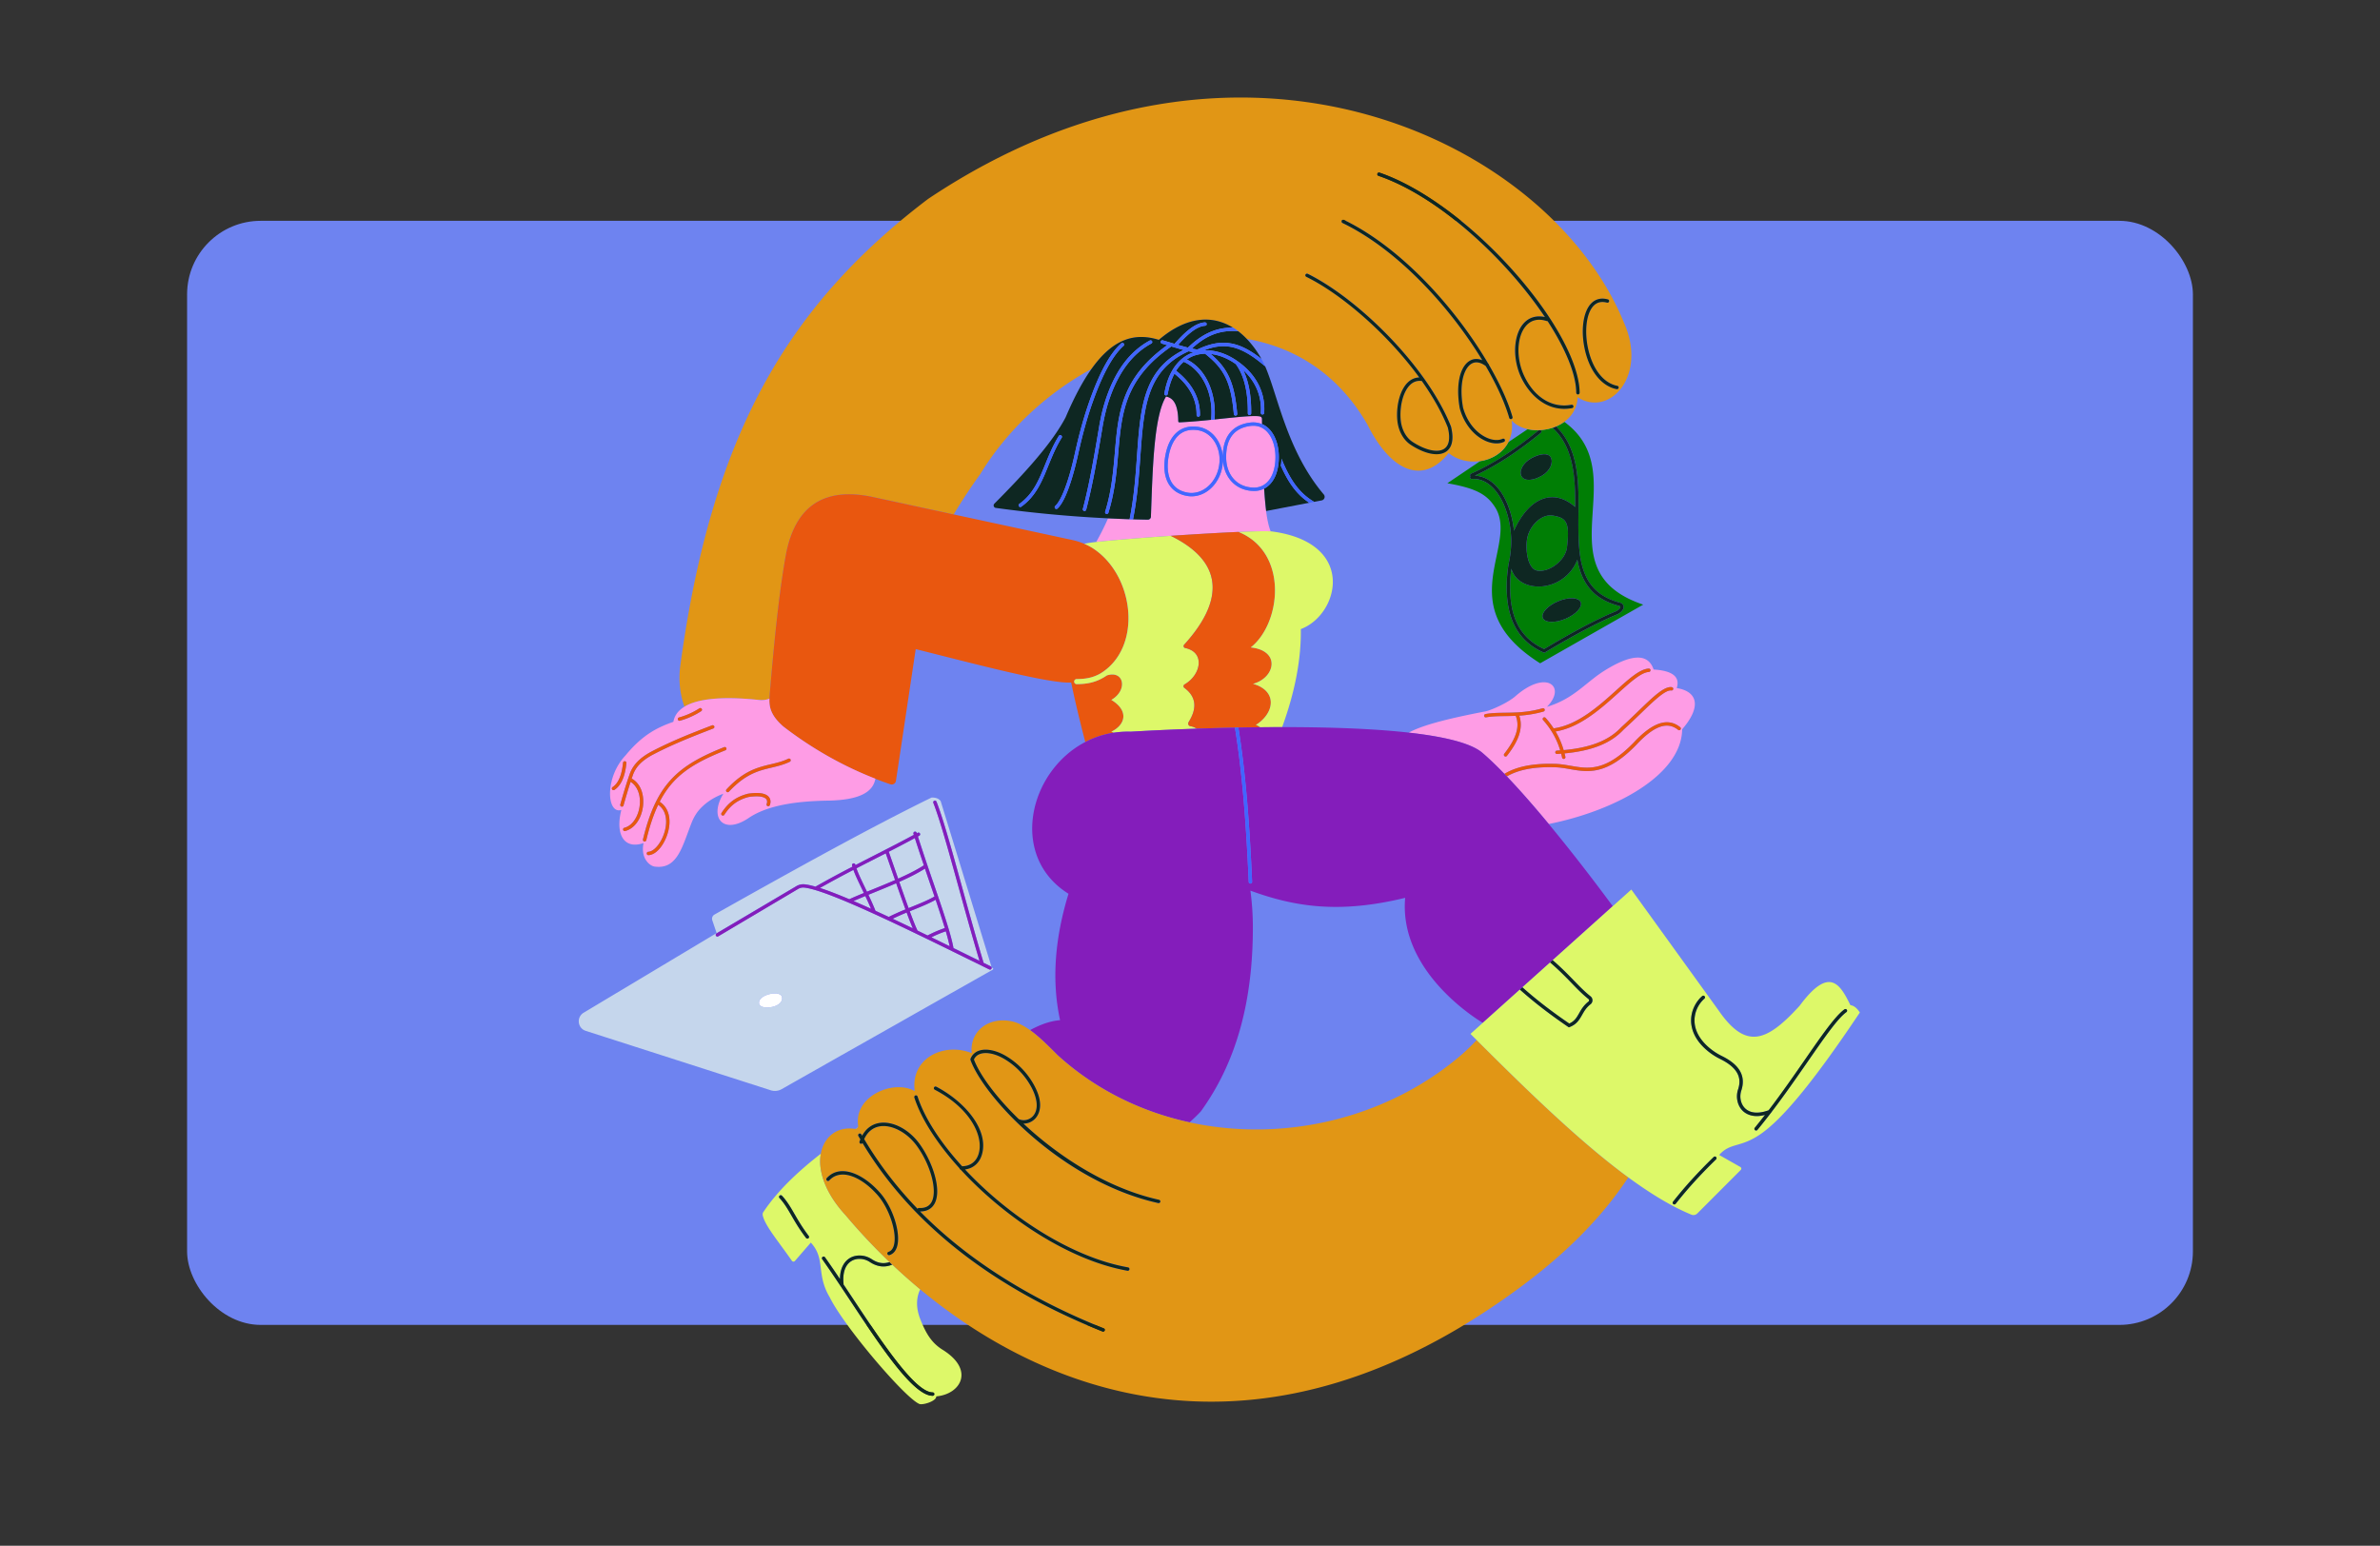 <svg xmlns="http://www.w3.org/2000/svg" width="388" height="252" fill="none"><rect width="100%" height="100%" fill="#333333" stroke="none"/><rect width="327" height="180" x="30.5" y="36" fill="#6E83F0" rx="12"></rect><g clip-path="url(#a)"><path fill="#C5D6EC" d="M146.602 143.769a426.574 426.574 0 0 0 1.518 4.276c.159-.066.319-.132.478-.192 1.397-.561 2.705-1.099 3.745-1.699-.22-.648-.446-1.308-.677-1.984-.291-.846-.583-1.703-.874-2.566-1.182.758-2.628 1.473-4.19 2.165ZM142 148.155a51.115 51.115 0 0 0-.93-2.072c-.67.275-1.314.55-1.919.813.908.391 1.859.814 2.849 1.259ZM146.008 142.065l.413 1.188c1.572-.698 3.024-1.424 4.19-2.177-.495-1.462-.99-2.94-1.463-4.435a233.481 233.481 0 0 1-4.256 2.231c.363 1.033.737 2.111 1.116 3.193ZM141.34 145.374c.319-.132.643-.264.973-.396 1.21-.494 2.436-.994 3.607-1.506-.143-.406-.286-.813-.429-1.225a719.542 719.542 0 0 0-1.094-3.128 484.418 484.418 0 0 0-4.773 2.441c.292.846.814 1.934 1.403 3.16.099.214.208.434.313.654ZM148.807 151.343a57.71 57.71 0 0 1-1.001-2.572c-.775.318-1.545.654-2.276 1.011 1.067.506 2.166 1.028 3.277 1.561ZM140.829 145.588c-.099-.208-.204-.423-.303-.626-.577-1.198-1.094-2.27-1.402-3.139a183.928 183.928 0 0 0-5.46 2.946c1.325.429 2.953 1.061 4.789 1.836.743-.335 1.54-.67 2.376-1.017ZM142.522 145.489c-.319.132-.632.259-.946.385.402.847.803 1.732 1.155 2.616.704.325 1.424.654 2.161.995a38.608 38.608 0 0 1 2.727-1.231 449.133 449.133 0 0 1-1.512-4.259 196.876 196.876 0 0 1-3.585 1.494ZM148.312 148.567c.544 1.473.995 2.616 1.27 3.155l1.633.792a18.762 18.762 0 0 1 2.81-1.204 143.72 143.72 0 0 0-1.506-4.617c-1.056.599-2.348 1.127-3.723 1.676-.154.061-.319.132-.484.198ZM151.842 152.81c.99.484 1.985.968 2.975 1.451a32.044 32.044 0 0 0-.627-2.434c-.759.252-1.545.582-2.348.983Z"></path><path fill="#C5D6EC" d="m127.439 177.56.561-.319 1.221-.693c.22-.121.445-.252.687-.39l1.078-.61c.226-.126.462-.258.704-.396l.17-.099c.847-.478 1.771-1 2.75-1.555l.022-.017c1.556-.879 3.249-1.841 5.014-2.836l.391-.219c1.627-.924 3.304-1.869 4.976-2.814l.731-.413c.572-.324 1.144-.643 1.705-.967l.407-.231c.396-.22.786-.445 1.171-.665l.016-.011 12.796-7.238a.152.152 0 0 0-.006-.27c-.06-.033-.126-.06-.187-.093a.272.272 0 0 1-.264.346.335.335 0 0 1-.121-.027l-3.084-1.517c-10.426-5.128-23.402-11.509-27.125-11.828a1.624 1.624 0 0 0-.979.242l-12.976 7.689a.271.271 0 0 1-.374-.099.278.278 0 0 1 .099-.379l12.987-7.684a2.216 2.216 0 0 1 1.309-.319c.478.044 1.094.176 1.831.385a170.588 170.588 0 0 1 6.021-3.254c-.016-.071-.038-.143-.055-.209a.276.276 0 0 1 .209-.329.28.28 0 0 1 .33.209l.016.066c1.084-.561 2.161-1.111 3.223-1.655 2.194-1.116 4.278-2.182 6.29-3.276-.016-.055-.038-.109-.055-.164a.277.277 0 1 1 .528-.165c.005.022.016.044.022.066.044-.022.088-.05.132-.072a.279.279 0 0 1 .374.11.279.279 0 0 1-.11.374c-.072.038-.149.082-.226.121a362.144 362.144 0 0 0 2.552 7.628c.951 2.782 1.825 5.326 2.447 7.398.368 1.242.648 2.314.802 3.166 1.007.495 2.007.984 2.997 1.473l1.248.61c-1.187-3.963-2.315-8.041-3.409-11.998-1.633-5.908-3.041-11.014-4.118-13.751a.278.278 0 0 1 .154-.358.278.278 0 0 1 .357.154c1.089 2.77 2.502 7.882 4.135 13.807 1.133 4.111 2.309 8.365 3.547 12.47l1.165.572a.283.283 0 0 1 .121.121c-.005-.011-.005-.028-.011-.039l-8.281-27.002c-.357-.484-.89-.588-1.479-.583-9.644 4.71-22.17 11.625-35.394 19.077a.784.784 0 0 0-.358.935l.704 2.083L95.152 165.1c-1.21.725-1.001 2.534.34 2.962l30.072 9.657a2.226 2.226 0 0 0 1.875-.159Zm-2.32-15.39c1.012-.335 2.145-.291 2.337.297.198.588-.203 1.259-1.21 1.594-1.011.335-2.276.236-2.469-.352-.198-.593.33-1.203 1.342-1.539Z"></path><path fill="#841DBB" d="m161.514 157.553-1.165-.571c-1.238-4.106-2.414-8.36-3.547-12.471-1.633-5.925-3.046-11.042-4.135-13.806a.268.268 0 0 0-.357-.154.273.273 0 0 0-.154.357c1.077 2.743 2.485 7.843 4.118 13.751 1.094 3.952 2.222 8.036 3.409 11.999l-1.248-.61c-.99-.49-1.99-.979-2.997-1.473-.154-.852-.429-1.924-.802-3.166-.622-2.078-1.491-4.623-2.447-7.398a351.027 351.027 0 0 1-2.552-7.629c.077-.038.149-.082.226-.121a.278.278 0 0 0 .11-.373.278.278 0 0 0-.374-.11c-.044.022-.088.049-.132.071-.006-.022-.017-.044-.022-.066a.278.278 0 0 0-.347-.181.278.278 0 0 0-.181.346c.016.055.038.11.055.165-2.013 1.094-4.096 2.154-6.29 3.276a419.877 419.877 0 0 0-3.223 1.654l-.016-.066a.282.282 0 0 0-.33-.209.277.277 0 0 0-.209.33c.017.066.039.137.055.209a174.443 174.443 0 0 0-6.021 3.254c-.731-.209-1.347-.347-1.831-.385a2.165 2.165 0 0 0-1.309.319l-12.987 7.683a.277.277 0 0 0-.099.379.272.272 0 0 0 .374.099l12.998-7.711c.314-.187.655-.269.979-.242 3.723.319 16.699 6.7 27.125 11.828l3.084 1.517a.318.318 0 0 0 .121.028.272.272 0 0 0 .264-.347c-.005-.016-.011-.038-.022-.055a.288.288 0 0 0-.121-.121Zm-7.483-6.249c-.902.297-1.842.698-2.81 1.204-.55-.264-1.094-.528-1.633-.791-.281-.534-.731-1.677-1.27-3.155l.495-.198c1.374-.555 2.661-1.083 3.722-1.676a177.365 177.365 0 0 1 1.496 4.616Zm-5.224.039a546.04 546.04 0 0 0-3.283-1.561 42.2 42.2 0 0 1 2.277-1.011c.396 1.06.737 1.945 1.006 2.572Zm-3.92-1.858c-.737-.341-1.452-.676-2.161-.995a47.21 47.21 0 0 0-1.155-2.616c.313-.126.627-.253.946-.385 1.198-.489 2.414-.983 3.579-1.489a430.092 430.092 0 0 0 1.512 4.259 37.41 37.41 0 0 0-2.721 1.226Zm-2.887-1.33c-.99-.445-1.941-.868-2.849-1.259.605-.263 1.249-.538 1.919-.813.314.676.633 1.374.93 2.072Zm9.842 4.655a17.227 17.227 0 0 1 2.348-.978c.27.923.484 1.742.627 2.435-.99-.489-1.985-.973-2.975-1.457Zm.506-6.65c-1.039.599-2.353 1.132-3.744 1.698-.16.066-.319.127-.479.193-.467-1.281-.99-2.759-1.517-4.276 1.561-.693 3.007-1.413 4.184-2.166.291.863.588 1.72.874 2.567.237.676.462 1.335.682 1.984Zm-1.737-5.09c-1.161.759-2.612 1.479-4.19 2.177l-.413-1.187c-.379-1.083-.753-2.166-1.121-3.199a206.854 206.854 0 0 0 4.255-2.231c.479 1.5.974 2.978 1.469 4.44Zm-7.676-1.203c.494-.253.978-.5 1.462-.742.358 1.011.726 2.066 1.094 3.127.143.412.286.819.429 1.226-1.171.511-2.397 1.011-3.607 1.506-.33.132-.654.264-.973.395-.105-.219-.215-.439-.313-.654-.589-1.22-1.111-2.308-1.403-3.16 1.111-.577 2.222-1.143 3.311-1.698Zm-3.806 1.951c.308.868.825 1.94 1.403 3.138l.302.627c-.841.346-1.639.681-2.37 1.017-1.836-.775-3.464-1.407-4.789-1.836a172.327 172.327 0 0 1 5.454-2.946Z"></path><path fill="#fff" d="M126.246 164.061c1.012-.335 1.408-1 1.21-1.594-.198-.588-1.331-.632-2.337-.297-1.012.336-1.539.946-1.342 1.539.193.588 1.458.682 2.469.352Z"></path><path fill="#007E05" d="M251.202 70.565c-3.816 3.128-7.341 5.409-10.766 6.98 3.656.165 5.911 4.469 6.384 8.992 2.463-5.529 6.515-6.969 9.98-3.88.021-4.936-.264-9.613-3.536-12.773a.24.24 0 0 1-.077-.165 8.124 8.124 0 0 1-2.013.401c.022.017.05.033.066.055a.283.283 0 0 1-.038.39Zm1.589 3.958c.495.835-.033 2.231-1.441 3.039-1.407.808-2.815.934-3.299.094-.484-.841.237-2.227 1.666-2.99 1.309-.698 2.645-.874 3.074-.143ZM246.209 94.672c-.258 5.76 1.496 9.299 5.521 11.14 4.921-2.929 8.649-4.891 11.723-6.16.451-.215.627-.484.693-.622a.14.14 0 0 0-.006-.126.19.19 0 0 0-.132-.11c-3.964-1.034-6.092-3.375-6.857-7.54-2.139 5.424-9.545 5.666-10.766 1.461a24.325 24.325 0 0 0-.176 1.957Zm7.797 3.358c1.705-.715 3.354-.654 3.684.137.33.792-.781 2.006-2.485 2.721-1.705.714-3.354.654-3.684-.138-.33-.791.781-2.006 2.485-2.72Z"></path><path fill="#007E05" d="M250.548 93.012c.863.187 1.974-.127 2.969-.835 1.089-.776 1.814-1.87 1.941-2.93.522-4.265-.204-4.81-2.255-5.188a2.406 2.406 0 0 0-.439-.039c-.726 0-1.359.324-1.782.621-1.034.72-1.809 1.957-2.023 3.221-.325 1.89.137 4.837 1.589 5.15Z"></path><path fill="#007E05" d="M257.344 82.899c-.077 3.677 0 6.079.264 7.793.649 4.233 2.661 6.568 6.538 7.574a.74.74 0 0 1 .489.407.704.704 0 0 1 .006.593c-.116.253-.38.61-.968.891-3.09 1.275-6.829 3.248-11.789 6.205l-.121.072-.132-.055c-4.289-1.897-6.241-5.733-5.977-11.724.033-.857.132-1.775.302-2.797.16-.632.55-2.809.358-4.788-.347-4.534-2.689-9.211-6.373-8.98a.273.273 0 0 1-.226-.451c-.011-.016-.033-.027-.038-.044a.276.276 0 0 1 .137-.363c3.503-1.555 7.11-3.869 11.036-7.084a7.33 7.33 0 0 1-1.82-.17l-3.118 2.099c-.896 1.775-2.7 2.841-4.63 3.116l-5.328 3.59c4.608.807 6.417 1.78 7.775 3.901 4.003 6.244-7.478 16.12 7.352 25.453l16.804-9.563c-16.656-5.623-1.237-21.287-12.856-29.795-.412.303-.869.56-1.347.759 3.442 3.347 3.7 8.227 3.662 13.36Z"></path><path fill="#0E2722" d="M239.677 77.59c.011.022.027.027.038.044a.276.276 0 0 0-.066.192.277.277 0 0 0 .292.258c3.684-.23 6.026 4.447 6.373 8.981.192 1.979-.198 4.155-.358 4.787a24.276 24.276 0 0 0-.302 2.798c-.27 5.991 1.688 9.827 5.977 11.723l.132.055.121-.071c4.959-2.957 8.699-4.93 11.789-6.206.588-.28.852-.643.967-.89a.7.7 0 0 0-.005-.593.756.756 0 0 0-.489-.407c-3.877-1.011-5.889-3.347-6.538-7.574-.264-1.715-.347-4.117-.264-7.793.033-5.129-.22-10.01-3.662-13.367-.165.071-.33.132-.501.192.006.06.033.121.077.165 3.272 3.155 3.558 7.838 3.536 12.773-3.47-3.083-7.522-1.649-9.98 3.88-.473-4.523-2.727-8.832-6.384-8.991 3.426-1.572 6.95-3.853 10.766-6.98a.277.277 0 0 0 .039-.385c-.017-.022-.044-.039-.066-.055-.11.005-.215.016-.324.016-3.921 3.216-7.534 5.53-11.036 7.085a.278.278 0 0 0-.132.363Zm9.276 10.272c.214-1.264.99-2.495 2.023-3.22.429-.298 1.056-.622 1.782-.622.143 0 .291.011.44.039 2.051.373 2.782.918 2.254 5.188-.126 1.055-.852 2.15-1.941 2.93-.995.708-2.106 1.022-2.969.835-1.446-.313-1.908-3.26-1.589-5.15Zm8.198 3.391c.765 4.172 2.893 6.513 6.857 7.54a.216.216 0 0 1 .132.11.14.14 0 0 1 .006.127c-.066.138-.242.401-.693.621-3.074 1.27-6.802 3.227-11.723 6.162-4.02-1.836-5.774-5.381-5.521-11.141.028-.616.083-1.264.176-1.957 1.221 4.205 8.627 3.963 10.766-1.462Z"></path><path fill="#0E2722" d="M255.205 100.888c1.705-.715 2.815-1.935 2.485-2.72-.33-.787-1.979-.853-3.684-.138-1.704.714-2.815 1.934-2.485 2.72.33.786 1.979.852 3.684.138ZM248.051 77.656c.484.84 1.897.714 3.299-.094 1.403-.808 1.93-2.204 1.441-3.04-.429-.725-1.765-.549-3.074.15-1.429.758-2.15 2.143-1.666 2.984Z"></path><path fill="#E19615" d="M228.333 68.235c.099 1.654.831 3.078 1.952 3.814 2.128 1.396 4.168 1.83 5.196 1.1.781-.55.974-1.743.556-3.447-.995-2.506-2.469-5.078-4.24-7.584h-.027a2.354 2.354 0 0 0-.336-.022c-.549 0-1.055.203-1.495.61-1.1 1.011-1.749 3.232-1.606 5.53Z"></path><path fill="#E19615" d="M123.794 114.123a3.462 3.462 0 0 0 1.644-.226c.005-.121.005-.23.022-.357.742-8.97 1.578-17.143 2.661-23.111 1.567-8.25 6.483-10.921 13.857-9.476l13.499 2.908a89.576 89.576 0 0 1 4.311-6.54c4.487-7.344 10.953-13.246 18.151-17.17 3.376-4.75 6.889-6.036 10.986-4.75 4.415-3.78 8.627-4.122 12.08-1.995h.006c.291.176.583.374.863.594.478.368.94.786 1.386 1.253 7.89 1.358 14.983 5.788 19.685 13.999 3.728 7.48 8.984 9.97 13.224 4.6 1.396 1.16 3.31 1.583 5.108 1.32 1.93-.281 3.734-1.342 4.63-3.117.489-.967.709-2.138.539-3.512.626.709 1.545 1.181 2.584 1.412a7.335 7.335 0 0 0 1.82.17l.324-.016a8.129 8.129 0 0 0 2.013-.4c.17-.056.335-.122.5-.193a6.713 6.713 0 0 0 1.347-.759c1.216-.896 2.073-2.22 2.161-3.99 5.191 3.32 11.426-3.48 7.555-12.158-12.058-29.569-62.398-54.33-113.458-20.17-23.259 17.631-35.334 38.973-40.376 76.017-.33 2.457-.06 4.727.666 6.755 2.853-1.737 8.368-1.506 12.212-1.088Zm135.667-64.718c.698-.681 1.627-.885 2.667-.599a.272.272 0 0 1 .192.335.276.276 0 0 1-.341.193c-.858-.237-1.578-.083-2.139.461-1.242 1.204-1.611 4.287-.874 7.332.775 3.2 2.535 5.36 4.696 5.771.148.028.247.17.22.32a.281.281 0 0 1-.27.224c-.016 0-.033 0-.049-.005-2.381-.456-4.3-2.765-5.13-6.183-.792-3.265-.369-6.497 1.028-7.849Zm-34.916-21.094a.272.272 0 0 1 .346-.17c6.78 2.319 14.934 8.304 21.808 16.015 6.636 7.442 10.777 15.054 10.81 19.863a.275.275 0 0 1-.55 0c-.022-3.06-1.793-7.238-4.668-11.673a.228.228 0 0 1-.121-.011c-1.386-.451-2.563-.182-3.404.775-1.534 1.764-1.644 5.397-.247 8.271 1.688 3.463 4.547 5.183 7.659 4.6a.274.274 0 1 1 .099.54c-.44.082-.869.12-1.281.12-3.31 0-5.735-2.484-6.972-5.023-1.49-3.056-1.347-6.953.324-8.871.88-1.006 2.112-1.374 3.503-1.066-6.252-9.344-17.238-19.638-27.147-23.03-.132-.038-.209-.197-.159-.34Zm-5.801 7.678a.275.275 0 0 1 .368-.126c9.606 4.65 18.431 14.757 23.507 23.419.005.005.011.005.016.01.061.05.099.122.105.193 1.82 3.139 3.15 6.079 3.838 8.492a.275.275 0 0 1-.187.34c-.028.006-.05.012-.077.012a.27.27 0 0 1-.264-.198c-.682-2.402-2.013-5.332-3.833-8.459-.621-.462-1.506-.868-2.337-.368-1.176.709-2.056 3.193-1.363 7.145.605 2.22 2.029 4.061 3.81 4.886.973.456 1.936.528 2.64.203a.268.268 0 0 1 .362.132.269.269 0 0 1-.132.363 2.926 2.926 0 0 1-1.215.253c-.594 0-1.242-.154-1.886-.45-1.924-.897-3.464-2.864-4.113-5.266-.66-3.721-.022-6.75 1.611-7.739.616-.368 1.326-.396 2.062-.104-5.086-8.387-13.57-17.912-22.78-22.37a.268.268 0 0 1-.132-.368Zm-5.906 8.772a.275.275 0 0 1 .369-.127c8.083 3.98 19.393 14.934 23.352 24.898.616 2.49-.077 3.578-.759 4.062-.423.302-.967.445-1.594.445-1.188 0-2.678-.528-4.218-1.539-1.264-.83-2.089-2.413-2.199-4.243-.149-2.451.566-4.848 1.781-5.969.528-.489 1.15-.742 1.82-.758-5.157-7.085-12.63-13.56-18.42-16.412a.254.254 0 0 1-.132-.357Z"></path><path fill="#0E2722" d="M212.959 45.13c5.796 2.852 13.263 9.326 18.42 16.41-.67.012-1.292.27-1.82.76-1.215 1.12-1.93 3.517-1.781 5.968.11 1.825.935 3.413 2.199 4.243 1.545 1.011 3.03 1.54 4.218 1.54.627 0 1.171-.15 1.594-.446.682-.484 1.369-1.572.759-4.062-3.959-9.964-15.27-20.918-23.352-24.898a.275.275 0 0 0-.369.127c-.066.137 0 .291.132.357Zm18.805 16.982h.028c1.77 2.507 3.244 5.079 4.239 7.585.418 1.704.226 2.897-.555 3.446-1.028.726-3.068.291-5.196-1.099-1.122-.736-1.853-2.16-1.952-3.814-.138-2.292.506-4.518 1.605-5.53.44-.406.946-.61 1.496-.61.11 0 .225.006.335.022ZM218.87 36.357c9.21 4.458 17.695 13.983 22.781 22.37-.737-.292-1.446-.27-2.062.104-1.633.984-2.271 4.012-1.611 7.739.649 2.402 2.188 4.37 4.113 5.265.643.302 1.292.45 1.886.45.44 0 .852-.082 1.215-.252a.273.273 0 1 0-.231-.495c-.704.325-1.666.253-2.639-.203-1.782-.83-3.206-2.666-3.811-4.886-.698-3.952.182-6.436 1.364-7.145.83-.5 1.715-.094 2.337.368 1.82 3.127 3.145 6.057 3.832 8.459a.27.27 0 0 0 .341.186.27.27 0 0 0 .187-.34c-.687-2.413-2.018-5.354-3.838-8.492a.26.26 0 0 0-.104-.192c-.006-.006-.011-.006-.017-.011-5.075-8.668-13.9-18.77-23.506-23.42a.276.276 0 0 0-.369.127.277.277 0 0 0 .132.368ZM224.715 28.663c9.909 3.39 20.895 13.685 27.147 23.029-1.397-.308-2.623.055-3.503 1.066-1.671 1.918-1.814 5.815-.324 8.87 1.237 2.54 3.662 5.024 6.972 5.024.412 0 .841-.038 1.281-.12a.274.274 0 1 0-.099-.54c-3.112.583-5.977-1.137-7.659-4.6-1.397-2.874-1.293-6.507.247-8.271.836-.962 2.013-1.232 3.404-.775a.31.31 0 0 0 .121.01c2.875 4.436 4.646 8.613 4.668 11.675 0 .148.126.274.275.274a.276.276 0 0 0 .275-.274c-.033-4.81-4.179-12.422-10.81-19.864-6.874-7.71-15.028-13.696-21.808-16.016a.27.27 0 0 0-.346.17c-.061.133.016.292.159.342ZM263.563 63.442c.016.006.033.006.049.006a.281.281 0 0 0 .27-.226.275.275 0 0 0-.22-.318c-2.167-.413-3.921-2.573-4.696-5.771-.737-3.04-.368-6.123.874-7.332.561-.544 1.281-.698 2.139-.462a.281.281 0 0 0 .341-.192.27.27 0 0 0-.192-.335c-1.045-.286-1.969-.083-2.667.599-1.397 1.352-1.82 4.584-1.028 7.854.83 3.413 2.749 5.721 5.13 6.177Z"></path><path fill="#FE9CE5" d="M206.399 83.201a55.186 55.186 0 0 1-.313-3.54 3.534 3.534 0 0 1-1.628.38c-2.842 0-4.877-2.034-5.091-5.007a6.506 6.506 0 0 1-.083.967c-.242 1.495-.962 2.825-2.023 3.743-.891.77-1.941 1.17-3.003 1.17-.225 0-.445-.016-.67-.054-1.491-.242-2.607-1.017-3.217-2.243-.539-1.082-.687-2.506-.429-4.116.577-3.578 2.562-5.365 5.455-4.897 1.286.209 2.402.995 3.134 2.215.462.77.737 1.654.814 2.583.033-3.22 1.556-5.123 4.409-5.502a3.79 3.79 0 0 1 1.985.247c-.005-.285-.005-.56-.011-.851a.395.395 0 0 0-.296-.39c-.985-.226-4.036.131-7.44.483-.182.017-.368.038-.555.055-1.727.176-3.52.335-5.164.412-.099.006-.181-.077-.187-.176-.022-2.215-.527-3.776-1.996-4.028-1.963 3.204-2.182 11.509-2.463 19.626a.518.518 0 0 1-.522.451c-.798-.016-1.6-.033-2.398-.06l-.555-.017a186.114 186.114 0 0 1-3.508-.148 44.165 44.165 0 0 1-1.93 3.853c2.452-.28 7.192-.665 12.141-1 3.904-.264 7.934-.5 11.057-.638 2.502-.105 4.427-.149 5.246-.094-.324-.747-.566-1.896-.753-3.308h-.006a.372.372 0 0 0 0-.116Z"></path><path fill="#FE9CE5" d="M195.309 70.148a5.16 5.16 0 0 0-.798-.066c-2.848 0-3.744 2.764-4.025 4.512-.242 1.495-.11 2.803.38 3.787.533 1.077 1.479 1.731 2.81 1.946 1.127.181 2.27-.17 3.227-.995.968-.83 1.622-2.045 1.842-3.413.22-1.369-.022-2.72-.676-3.815-.66-1.082-1.633-1.775-2.76-1.956Z"></path><path fill="#0E2722" d="M162.108 82.113a.408.408 0 0 0 .231.692 208.21 208.21 0 0 0 18.305 1.699c1.171.055 2.337.11 3.508.148.737-3.671.99-7.222 1.21-10.388.55-7.744.984-13.91 7.582-17.214a75.743 75.743 0 0 1-1.99-.577c-7.616 5.282-8.1 10.877-8.655 17.352-.264 3.1-.539 6.31-1.606 9.766a.277.277 0 0 1-.264.193.42.42 0 0 1-.082-.011.278.278 0 0 1-.181-.346c1.05-3.403 1.319-6.58 1.583-9.652.555-6.513 1.045-12.157 8.534-17.505-.286-.088-.572-.17-.869-.259a.271.271 0 0 1-.187-.34.276.276 0 0 1 .341-.187c.462.132.907.27 1.353.401.187.055.374.11.555.165 1.49-1.687 3.228-3.391 4.949-3.496a.276.276 0 0 1 .033.55c-1.463.093-3.03 1.583-4.405 3.122a47.9 47.9 0 0 0 1.612.44c2.314-2.254 4.629-3.293 7.335-3.254-3.453-2.127-7.665-1.786-12.081 1.995-4.096-1.286-7.61 0-10.986 4.749-1.419 1.995-2.81 4.6-4.212 7.887-2.183 4.171-6.587 9.024-11.613 14.07Zm4.388.49a.284.284 0 0 1-.159.049.274.274 0 0 1-.16-.5c2.254-1.606 3.167-3.848 4.223-6.448.616-1.517 1.254-3.078 2.216-4.638a.275.275 0 0 1 .467.29c-.94 1.523-1.567 3.062-2.177 4.557-1.039 2.567-2.024 4.99-4.41 6.69Zm20.944-27.086a.278.278 0 0 1 .374.11.278.278 0 0 1-.11.373c-3.068 1.671-5.295 4.6-6.807 8.965-.501 1.434-.885 2.995-1.177 4.76-.797 4.765-1.594 9.376-2.65 13.383a.276.276 0 0 1-.264.203c-.022 0-.044-.005-.072-.01a.274.274 0 0 1-.198-.336c1.051-3.985 1.848-8.58 2.64-13.334.302-1.797.693-3.386 1.198-4.848 1.557-4.495 3.871-7.53 7.066-9.266Zm-9.754 9.662c1.649-4.622 3.326-7.634 5.119-9.211a.278.278 0 0 1 .39.027.278.278 0 0 1-.027.39c-1.699 1.49-3.371 4.513-4.965 8.981-.93 2.594-1.716 5.408-2.42 8.607-.478 2.193-1.77 7.458-3.382 8.926a.272.272 0 0 1-.186.071.29.29 0 0 1-.204-.088.278.278 0 0 1 .017-.39c1.039-.94 2.238-4.172 3.216-8.634.71-3.227 1.507-6.063 2.442-8.679Z"></path><path fill="#0E2722" d="M196.254 57.127c.072-.005.143-.01.215-.01.027-.006.06-.006.088-.006 1.572-.022 3.25.494 4.844 1.533.138.088.264.182.396.275l.028.017c2.985 2.115 4.497 5.072 4.266 8.376a.275.275 0 0 1-.274.252h-.022a.271.271 0 0 1-.253-.29c.187-2.639-.82-5.052-2.86-6.943.886 1.814 1.325 4.172 1.292 7.047 0 .148-.126.269-.274.269h-.006a.268.268 0 0 1-.269-.28c.038-3.49-.616-6.184-1.947-8.008a6.343 6.343 0 0 0-.374-.259c-1.231-.802-2.507-1.27-3.733-1.401 2.875 2.424 3.882 4.77 4.327 9.75a.273.273 0 0 1-.247.297h-.028a.28.28 0 0 1-.275-.253c-.462-5.117-1.523-7.348-4.696-9.838-.731.022-1.44.16-2.095.445a5.132 5.132 0 0 0-.879.5c3.42 1.66 4.855 6.035 4.52 9.783 3.403-.351 6.455-.709 7.439-.483a.396.396 0 0 1 .297.39c.006.286.006.566.011.852.341.143.66.34.946.594 1.122.983 1.792 2.764 1.792 4.76 0 2.544-.901 4.402-2.397 5.16.082 1.253.187 2.435.313 3.54.006.038.006.077.011.115h.006l7.027-1.347c-2.128-1.401-3.442-3.374-4.641-6.045.072-.33.099-.726.105-1.144 1.352 3.26 2.771 5.54 5.333 7.041l1.227-.236a.593.593 0 0 0 .346-.962c-6.032-7.123-7.473-16.137-9.573-20.924a.112.112 0 0 1-.055-.033c-3.8-3.243-6.422-3.957-9.931-2.534Z"></path><path fill="#0E2722" d="M201.874 54.011c-2.837-.275-5.213.61-7.566 2.808.297.066.588.121.874.17 3.838-1.83 6.687-1.45 10.47 1.523-.011-.027-.028-.05-.039-.071-.704-1.226-1.496-2.292-2.353-3.182-.44-.462-.902-.88-1.386-1.248ZM187.627 84.278c.281-8.118.501-16.422 2.464-19.627 1.468.253 1.974 1.814 1.996 4.03.005.098.087.18.186.175 1.645-.077 3.437-.236 5.164-.412.478-4.787-1.848-8.338-4.465-9.465-.468.402-.88.89-1.237 1.457 2.606 2.039 3.915 4.468 3.887 7.222 0 .148-.126.27-.275.27h-.005a.27.27 0 0 1-.27-.281c.028-2.55-1.193-4.81-3.612-6.727-.495.928-.869 2.028-1.095 3.308a.282.282 0 0 1-.318.226.282.282 0 0 1-.226-.32c.522-2.983 1.705-4.687 2.903-5.671.006-.006.011-.011.017-.011a6.05 6.05 0 0 1 1.391-.852c.148-.066.308-.11.462-.16-.27-.054-.544-.115-.819-.18-6.879 3.093-7.314 9.255-7.863 17.037-.226 3.155-.473 6.69-1.205 10.366.798.028 1.6.044 2.398.06a.509.509 0 0 0 .522-.445Z"></path><path fill="#4166FF" d="M195.182 56.995c-.286-.05-.583-.104-.874-.17 2.359-2.199 4.729-3.089 7.566-2.809a8.631 8.631 0 0 0-.863-.593h-.006c-2.705-.039-5.02 1-7.335 3.254a44.823 44.823 0 0 1-1.611-.44c1.375-1.54 2.936-3.029 4.404-3.122a.276.276 0 1 0-.033-.55c-1.721.11-3.464 1.809-4.948 3.496l-.556-.165c-.44-.132-.89-.27-1.352-.401a.275.275 0 0 0-.154.528c.297.087.583.17.868.258-7.483 5.353-7.973 10.992-8.533 17.505-.264 3.073-.534 6.255-1.584 9.651a.283.283 0 0 0 .181.347c.028.01.055.01.083.01a.283.283 0 0 0 .264-.192c1.067-3.457 1.342-6.666 1.605-9.766.556-6.475 1.04-12.075 8.655-17.352.677.204 1.342.401 1.991.577-6.599 3.303-7.033 9.47-7.583 17.214-.22 3.166-.473 6.717-1.209 10.388l.555.017c.731-3.677.979-7.211 1.204-10.366.555-7.783.99-13.944 7.863-17.038.275.066.55.126.819.181-.154.055-.308.093-.462.16a6.071 6.071 0 0 0-1.391.851c-.005.006-.011.006-.016.011-1.204.984-2.381 2.688-2.903 5.672a.273.273 0 0 0 .225.32.279.279 0 0 0 .319-.226c.225-1.28.599-2.38 1.094-3.309 2.42 1.918 3.64 4.177 3.613 6.727a.28.28 0 0 0 .269.28h.006c.148 0 .275-.12.275-.269.033-2.753-1.282-5.183-3.888-7.222a6.419 6.419 0 0 1 1.237-1.456c2.618 1.127 4.949 4.677 4.465 9.464.187-.016.374-.038.555-.055.33-3.748-1.099-8.123-4.519-9.783a5.55 5.55 0 0 1 .879-.5 5.635 5.635 0 0 1 2.095-.445c3.179 2.49 4.234 4.721 4.696 9.838a.276.276 0 0 0 .275.253h.028a.272.272 0 0 0 .247-.297c-.451-4.98-1.452-7.326-4.327-9.75 1.226.137 2.507.599 3.733 1.401.127.083.248.17.374.259 1.331 1.824 1.991 4.518 1.947 8.008a.28.28 0 0 0 .269.28h.006c.148 0 .274-.121.274-.27.033-2.874-.406-5.226-1.292-7.046 2.04 1.897 3.047 4.304 2.86 6.942a.271.271 0 0 0 .252.291h.022c.143 0 .264-.11.275-.252.237-3.303-1.281-6.26-4.266-8.377-.011-.005-.017-.01-.028-.016-.132-.093-.258-.187-.396-.275-1.594-1.039-3.272-1.555-4.844-1.533a.241.241 0 0 0-.088.005c-.072 0-.143.006-.215.011 3.509-1.423 6.137-.709 9.936 2.54a.116.116 0 0 0 .055.032 13.918 13.918 0 0 0-.588-1.181c-3.783-2.996-6.637-3.375-10.475-1.545Z"></path><path fill="#4166FF" d="M180.375 64.783c-.506 1.468-.902 3.05-1.199 4.848-.792 4.754-1.589 9.35-2.64 13.334a.274.274 0 0 0 .198.335c.022.006.05.011.072.011a.276.276 0 0 0 .264-.203c1.056-4.007 1.858-8.618 2.65-13.383.297-1.765.682-3.326 1.177-4.76 1.512-4.364 3.739-7.294 6.807-8.965a.278.278 0 0 0 .11-.373.278.278 0 0 0-.374-.11c-3.194 1.737-5.509 4.77-7.065 9.266ZM172.011 82.882c.055.06.127.088.204.088a.276.276 0 0 0 .187-.071c1.611-1.462 2.903-6.728 3.381-8.926.699-3.199 1.49-6.018 2.42-8.607 1.6-4.468 3.266-7.491 4.965-8.98a.277.277 0 0 0-.363-.418c-1.793 1.572-3.47 4.589-5.119 9.211-.935 2.616-1.732 5.452-2.436 8.679-.973 4.462-2.178 7.694-3.217 8.634a.278.278 0 0 0-.022.39ZM172.995 70.978a.276.276 0 0 0-.379.088c-.962 1.56-1.6 3.127-2.216 4.638-1.056 2.6-1.968 4.843-4.223 6.447a.274.274 0 0 0 .16.5c.055 0 .11-.016.159-.049 2.386-1.698 3.371-4.122 4.415-6.689.605-1.495 1.238-3.04 2.178-4.556a.278.278 0 0 0-.094-.38ZM208.907 74.781a5.953 5.953 0 0 1-.105 1.143c1.199 2.671 2.513 4.644 4.641 6.046l.797-.148c-2.562-1.5-3.981-3.782-5.333-7.041Z"></path><path fill="#E9570F" d="M181.172 119.284c2.37-1.144 2.854-3.463 0-5.178 2.777-1.616 2.034-4.891-.731-3.99-1.672 1.143-3.195 1.407-4.911 1.418h-.005a.41.41 0 0 1-.413-.407c0-.225.182-.412.407-.417 1.38-.011 2.574-.182 3.838-.891 6.874-4.144 5.669-15.807-1.033-20.325a9.447 9.447 0 0 0-1.557-.835 10.73 10.73 0 0 0-1.979-.627l-19.317-4.166-13.499-2.907c-7.379-1.446-12.289 1.225-13.856 9.475-1.083 5.97-1.919 14.142-2.661 23.112-.017.121-.017.236-.022.357-.099 1.704.533 3.028 2.276 4.556 4.657 3.584 9.705 6.442 15 8.508.808.314 1.617.616 2.436.891a.702.702 0 0 0 .918-.566l3.222-21.468c10.217 2.572 22.039 5.694 25.343 5.441.638 3.067 1.419 6.326 2.299 9.706a14.956 14.956 0 0 1 4.641-1.517 3.772 3.772 0 0 0-.396-.17Z"></path><path fill="#DDF869" d="M193.775 117.723c1.352-2.166 1.336-4.073-.699-5.584a.338.338 0 0 1 .039-.561c2.694-1.55 3.398-5.249.104-5.93a.327.327 0 0 1-.176-.539c6.054-6.656 7.049-13.224-2.183-17.753-4.948.336-9.688.72-12.141 1-.665.078-1.176.144-1.462.204-.165.022-.33.06-.484.099.544.23 1.067.506 1.556.835 6.703 4.518 7.907 16.181 1.034 20.325-1.265.709-2.458.88-3.838.891a.407.407 0 0 0-.407.417.41.41 0 0 0 .412.407h.006c1.715-.011 3.238-.275 4.91-1.418 2.76-.901 3.503 2.374.731 3.99 2.854 1.715 2.37 4.034 0 5.178.138.049.275.11.402.17a15.44 15.44 0 0 1 2.776-.165h.006s4.382-.275 10.733-.489a2.422 2.422 0 0 0-1.039-.407c-.302-.055-.445-.412-.28-.67Z"></path><path fill="#E9570F" d="M204.739 118.19c3.101-1.962 3.541-5.573-.462-6.705 3.607-.957 4.569-5.398-.368-5.936 4.981-3.941 6.196-15.478-1.991-18.83-3.123.137-7.154.374-11.058.637 9.232 4.53 8.237 11.097 2.183 17.753a.327.327 0 0 0 .176.539c3.294.681 2.59 4.38-.104 5.93a.338.338 0 0 0-.039.561c2.035 1.511 2.051 3.418.699 5.584-.165.258-.022.615.28.665.418.066.759.209 1.039.406 1.919-.065 4.02-.126 6.236-.17.187-.005.368-.005.555-.011 1.155-.022 2.342-.038 3.547-.049a1.92 1.92 0 0 0-.693-.374Z"></path><path fill="#DDF869" d="M201.918 86.719c8.187 3.353 6.972 14.889 1.99 18.83 4.938.538 3.976 4.979.369 5.936 4.003 1.132 3.563 4.743.462 6.705.291.088.517.214.693.374a384.56 384.56 0 0 1 3.59-.022c2.073-5.683 3.118-11.026 3.046-15.983 6.214-2.309 9.222-14.032-4.679-15.912a2.09 2.09 0 0 0-.225-.022c-.82-.055-2.744-.01-5.246.094Z"></path><path fill="#FE9CE5" d="M127.714 118.454c-1.743-1.528-2.375-2.853-2.276-4.557a3.462 3.462 0 0 1-1.644.226c-3.844-.418-9.359-.649-12.212 1.088-.952.583-1.612 1.38-1.804 2.462-2.436.88-4.905 1.957-7.808 5.491-3.442 3.649-3.04 9.624-.676 8.882-1.029 4.072.5 6.474 3.623 5.397-.511 2.457.968 3.721 1.815 3.836 3.717.501 4.481-3.259 6.015-7.145.347-.879.836-1.703 1.496-2.385 1.006-1.039 2.243-1.814 3.684-2.347-2.354 3.858-.094 6.706 3.992 4.045 3.074-2.138 7.709-2.852 13.405-2.929 4.922-.138 7.017-1.446 7.385-3.562v-.005c-5.29-2.056-10.337-4.914-14.995-8.497Zm-2.062 6.15c.979-.231 1.908-.451 2.865-.907a.277.277 0 0 1 .237.5c-1.012.484-2.007.72-2.975.951-2.073.489-4.212 1-6.939 3.919a.27.27 0 0 1-.204.088.274.274 0 0 1-.187-.072.277.277 0 0 1-.011-.39c2.838-3.05 5.064-3.578 7.214-4.089Zm-14.95-7.634a12.173 12.173 0 0 0 3.332-1.495.275.275 0 0 1 .297.462 12.753 12.753 0 0 1-3.486 1.566.359.359 0 0 1-.072.011.276.276 0 0 1-.071-.544Zm-10.525 11.806a.287.287 0 0 1-.385-.077.275.275 0 0 1 .078-.38c.945-.632 1.501-1.929 1.704-3.968a.277.277 0 0 1 .302-.247.277.277 0 0 1 .248.302c-.226 2.215-.858 3.644-1.947 4.37Zm1.738 6.71a.253.253 0 0 1-.066.011.27.27 0 0 1-.264-.208.275.275 0 0 1 .198-.336c1.468-.379 2.309-2.055 2.496-3.55.215-1.732-.363-3.254-1.473-3.935a88.926 88.926 0 0 0-1.155 3.841.276.276 0 0 1-.264.204.277.277 0 0 1-.264-.352c.556-1.984 1.061-3.628 1.556-5.024.517-1.456 1.694-2.649 3.596-3.644 3.387-1.769 6.951-3.138 9.81-4.243a.276.276 0 0 1 .357.16.276.276 0 0 1-.159.357c-2.848 1.094-6.395 2.457-9.755 4.216-1.798.939-2.859 2-3.337 3.341-.072.198-.138.396-.209.605 1.66.923 2.04 2.946 1.836 4.54-.253 2.05-1.396 3.627-2.903 4.017Zm5.625-4.776c1.419.913 1.936 2.726 1.38 4.87-.467 1.803-1.748 3.754-3.2 3.836h-.016a.28.28 0 0 1-.275-.258.276.276 0 0 1 .258-.291c1.012-.055 2.221-1.589 2.7-3.425.489-1.874.077-3.446-1.094-4.232-.754 1.589-1.386 3.474-1.941 5.771a.276.276 0 0 1-.27.209c-.022 0-.044 0-.066-.005a.274.274 0 0 1-.203-.33c2.21-9.223 5.872-12.097 13.235-15.049a.273.273 0 0 1 .357.154.274.274 0 0 1-.154.358c-5.251 2.105-8.495 4.089-10.711 8.392Zm17.953.566a.276.276 0 1 1-.517-.197c.072-.182.154-.523-.06-.792-.209-.258-.853-.648-2.871-.352-2.183.555-3.227 1.781-3.964 2.908a.28.28 0 0 1-.231.126.275.275 0 0 1-.231-.423c.792-1.215 1.924-2.539 4.316-3.144 1.771-.264 2.909-.077 3.404.544.291.352.346.836.154 1.33Z"></path><path fill="#E9570F" d="M118.262 122.318a.274.274 0 0 0 .154-.358.273.273 0 0 0-.357-.154c-7.368 2.952-11.025 5.826-13.235 15.049a.274.274 0 0 0 .203.33c.022.005.044.005.066.005a.276.276 0 0 0 .27-.209c.55-2.297 1.182-4.188 1.941-5.771 1.171.786 1.583 2.358 1.094 4.232-.478 1.836-1.688 3.37-2.7 3.425a.268.268 0 0 0-.258.291.268.268 0 0 0 .275.258h.016c1.452-.077 2.733-2.033 3.2-3.836.556-2.144.039-3.963-1.38-4.87 2.205-4.303 5.449-6.287 10.711-8.392ZM101.871 124.104a.272.272 0 0 0-.302.247c-.204 2.039-.759 3.336-1.705 3.968a.275.275 0 0 0-.077.38.28.28 0 0 0 .231.121.318.318 0 0 0 .154-.044c1.089-.726 1.727-2.155 1.946-4.37a.272.272 0 0 0-.247-.302Z"></path><path fill="#E9570F" d="M102.982 126.929c.071-.209.143-.407.209-.605.478-1.341 1.534-2.402 3.337-3.341 3.36-1.754 6.907-3.117 9.755-4.216a.276.276 0 0 0 .159-.357.276.276 0 0 0-.357-.16c-2.865 1.1-6.428 2.468-9.81 4.243-1.902.995-3.079 2.188-3.596 3.644-.495 1.391-1.006 3.034-1.556 5.024a.28.28 0 0 0 .264.352.27.27 0 0 0 .264-.204c.407-1.456.786-2.72 1.155-3.842 1.11.682 1.693 2.204 1.473 3.936-.187 1.495-1.033 3.177-2.496 3.55a.275.275 0 0 0-.198.336.274.274 0 0 0 .264.208c.022 0 .044 0 .066-.011 1.507-.39 2.65-1.967 2.909-4.017.198-1.594-.182-3.617-1.842-4.54ZM118.438 128.688a.277.277 0 0 0 .011.39.277.277 0 0 0 .187.071.274.274 0 0 0 .204-.088c2.722-2.918 4.866-3.424 6.939-3.918.968-.231 1.963-.468 2.975-.951a.283.283 0 0 0 .132-.369.278.278 0 0 0-.369-.131c-.957.456-1.886.676-2.865.906-2.149.517-4.376 1.045-7.214 4.09ZM121.941 129.397c-2.392.604-3.525 1.929-4.316 3.143a.27.27 0 0 0 .082.38.297.297 0 0 0 .149.044.277.277 0 0 0 .23-.127c.732-1.126 1.782-2.352 3.965-2.907 2.012-.297 2.661.093 2.87.352.215.269.132.615.061.791a.277.277 0 0 0 .517.198c.192-.495.137-.978-.143-1.336-.506-.615-1.644-.802-3.415-.538ZM110.773 117.508a.3.3 0 0 0 .072-.011 12.575 12.575 0 0 0 3.486-1.566.275.275 0 0 0-.297-.462 11.853 11.853 0 0 1-3.332 1.495.273.273 0 0 0-.193.335.273.273 0 0 0 .264.209Z"></path><path fill="#FE9CE5" d="M245.258 126.17c1.914-1.165 4.58-1.72 8.011-1.637h.006c.957 0 1.875.159 2.76.313 2.915.505 5.664.989 10.321-3.793 3.074-3.303 5.548-4.116 7.566-2.489a.275.275 0 0 1 .044.384.272.272 0 0 1-.385.044c-1.776-1.429-3.942-.654-6.823 2.446-4.861 4.996-7.885 4.469-10.811 3.957-.863-.148-1.754-.307-2.672-.307h-.006c-3.255-.083-5.79.423-7.604 1.5 2.227 2.33 4.586 5.046 6.824 7.75 10.738-2.144 21.642-7.948 21.747-15.439 3.183-3.683 2.54-6.167-.886-6.722.6-1.891-.78-2.841-3.766-3.028-1.034-3.073-4.322-2.083-7.863.093-3.25 1.995-5.064 4.655-9.529 5.991 3.244-3.281-.072-6.161-5.125-1.742-1.226 1.071-3.799 2.22-4.828 2.473-6.4 1.231-10.321 2.259-12.608 3.485 5.565.621 9.985 1.626 11.943 3.209 1.133.962 2.386 2.166 3.684 3.512Zm8.022-7.43c3.888-.517 7.374-3.65 10.184-6.178 2.161-1.946 3.871-3.485 5.317-3.567.176 0 .28.11.291.258a.276.276 0 0 1-.258.291c-1.254.072-2.98 1.627-4.982 3.425-2.804 2.522-6.274 5.639-10.227 6.276a13.257 13.257 0 0 1 1.314 3.045c4.404-.401 7.407-1.594 9.392-3.737.989-.896 1.902-1.77 2.776-2.622 2.458-2.374 4.234-4.089 5.461-3.908a.275.275 0 0 1-.083.544c-.957-.143-2.826 1.666-4.998 3.76-.88.852-1.793 1.731-2.777 2.616-2.051 2.215-5.136 3.463-9.628 3.88.049.187.099.379.137.572a.272.272 0 0 1-.214.324c-.016.006-.038.006-.055.006a.275.275 0 0 1-.269-.22c-.044-.215-.099-.423-.154-.638l-.666.05h-.016a.28.28 0 0 1-.275-.259.272.272 0 0 1 .258-.291c.187-.011.363-.027.545-.038a12.863 12.863 0 0 0-2.788-4.931.277.277 0 0 1 .022-.39.273.273 0 0 1 .39.022c.484.539.913 1.11 1.303 1.71Zm-11.112-2.331c1.006-.187 2.073-.198 3.2-.214 1.76-.022 3.75-.05 6.109-.726a.275.275 0 0 1 .154.528 18.114 18.114 0 0 1-3.954.67c.831 2.43-.621 4.771-2.018 6.563a.27.27 0 0 1-.214.104.25.25 0 0 1-.171-.06.274.274 0 0 1-.049-.385c1.996-2.567 2.562-4.43 1.875-6.194-.599.027-1.177.038-1.732.044-1.105.016-2.144.027-3.107.203-.016.006-.033.006-.049.006a.273.273 0 0 1-.27-.226.28.28 0 0 1 .226-.313Z"></path><path fill="#E9570F" d="M242.217 116.953c.017 0 .033 0 .05-.005.962-.176 2.001-.193 3.106-.204.55-.005 1.128-.016 1.733-.044.687 1.765.12 3.628-1.876 6.195a.272.272 0 0 0 .05.384.272.272 0 0 0 .385-.044c1.397-1.791 2.848-4.133 2.018-6.562 1.199-.082 2.502-.253 3.953-.671a.275.275 0 0 0 .187-.34.27.27 0 0 0-.341-.187c-2.359.676-4.349.703-6.109.725-1.127.017-2.193.028-3.2.215a.274.274 0 0 0-.22.318c.017.127.132.22.264.22ZM253.264 125.082c.924 0 1.814.154 2.678.308 2.925.511 5.949 1.039 10.81-3.957 2.881-3.095 5.048-3.875 6.824-2.446a.273.273 0 0 0 .385-.044.273.273 0 0 0-.044-.385c-2.018-1.627-4.498-.808-7.566 2.49-4.652 4.782-7.407 4.303-10.321 3.792-.886-.154-1.804-.313-2.761-.313h-.005c-3.426-.082-6.098.467-8.012 1.638.132.137.264.269.396.412 1.826-1.072 4.361-1.577 7.616-1.495Z"></path><path fill="#E9570F" d="M251.587 117.014a.282.282 0 0 0-.022.39 12.807 12.807 0 0 1 2.788 4.93c-.182.011-.358.028-.545.039a.272.272 0 0 0-.258.291.276.276 0 0 0 .275.258h.016c.226-.011.446-.033.666-.049.055.209.11.417.154.637.027.132.142.22.269.22.016 0 .038 0 .055-.005a.279.279 0 0 0 .214-.325c-.038-.192-.088-.379-.137-.571 4.492-.424 7.582-1.671 9.628-3.881.979-.884 1.891-1.764 2.777-2.616 2.166-2.094 4.036-3.902 4.998-3.759a.278.278 0 0 0 .313-.231.277.277 0 0 0-.231-.313c-1.22-.182-3.002 1.533-5.46 3.907-.879.847-1.787 1.726-2.776 2.622-1.985 2.138-4.988 3.336-9.392 3.738a13.504 13.504 0 0 0-1.314-3.045c3.953-.632 7.423-3.749 10.227-6.277 2.002-1.797 3.728-3.353 4.982-3.424a.272.272 0 0 0 .258-.291c-.005-.149-.115-.264-.291-.259-1.446.083-3.156 1.616-5.317 3.567-2.805 2.529-6.291 5.661-10.184 6.178a13.752 13.752 0 0 0-1.308-1.704.267.267 0 0 0-.385-.027Z"></path><path fill="#841DBB" d="M172.407 172.014c6.153 5.606 13.615 9.245 21.522 10.959a27.84 27.84 0 0 0 1.831-1.775c6.037-8.338 8.484-18.434 8.489-29.965 0-2.155-.148-4.161-.401-6.029 7.077 2.577 14.307 3.83 25.228 1.17-1.018 11.685 10.98 19.369 12.657 20.38l6.043-5.425.413-.368 4.52-4.056.412-.368 9.798-8.8c-1.039-1.418-5.438-7.37-10.441-13.41-2.238-2.704-4.597-5.42-6.824-7.75l-.396-.412c-1.298-1.341-2.551-2.55-3.701-3.523-1.957-1.578-6.383-2.589-11.943-3.21-6.076-.676-13.51-.896-20.592-.89-1.21 0-2.408.005-3.59.022-1.205.011-2.392.027-3.547.049 1.072 6.656 1.787 14.664 2.238 25.145a.281.281 0 0 1-.264.286h-.011a.275.275 0 0 1-.275-.264c-.456-10.503-1.166-18.511-2.243-25.156-2.216.044-4.311.104-6.236.17-6.356.215-10.733.49-10.733.49h-.006a15.878 15.878 0 0 0-2.776.164 14.826 14.826 0 0 0-4.641 1.517c-9.282 4.821-12.454 18.693-2.744 24.744-2.205 7.2-2.788 14.092-1.375 20.611-1.6.126-3.233.714-4.893 1.621 1.429 1.023 2.881 2.468 4.481 4.073Z"></path><path fill="#DDF869" d="M139.833 183.809c-.11.071-.225.148-.335.22a.447.447 0 0 0 .335-.22ZM141.868 205.783c-.94-.649-2.161-.731-3.041-.209-1.023.604-1.484 1.923-1.303 3.721a.21.21 0 0 1-.011.099c.495.742 1.001 1.5 1.512 2.275 4.767 7.189 10.172 15.334 13.021 15.334.154 0 .275.121.275.275a.272.272 0 0 1-.275.275c-3.145 0-8.402-7.92-13.477-15.582-1.595-2.402-3.096-4.666-4.52-6.678a.273.273 0 0 1 .066-.384.274.274 0 0 1 .385.066c.792 1.11 1.605 2.308 2.441 3.556.006-2.133.979-3.056 1.611-3.43 1.061-.627 2.519-.539 3.624.225.693.44 1.638.841 2.854.429a94.855 94.855 0 0 1-7.16-7.629c-3.475-3.759-4.525-7.392-4.047-10.041-3.931 3.056-7.159 6.189-9.364 9.497-.198.292-.143.528.006.973.588 1.671 2.579 4.04 4.63 6.986a.31.31 0 0 0 .495.033l2.595-2.996c2.463 2.682.814 5.134 3.079 8.91 2.304 4.721 12.119 16.241 14.538 17.362.435.324 2.882-.39 2.832-1.198 3.97-.341 6.346-4.309 1.017-7.612-1.869-1.16-2.743-2.803-3.574-4.848-.742-1.841-.77-3.501-.055-5.002a93.278 93.278 0 0 1-4.542-4.023c-1.22.506-2.413.38-3.612-.384Zm-10.079-3.908a.275.275 0 0 1-.385-.055c-1.061-1.391-1.754-2.578-2.364-3.633-.633-1.094-1.183-2.039-1.963-2.875a.276.276 0 0 1 .401-.379c.825.879 1.391 1.852 2.04 2.974.599 1.038 1.281 2.209 2.326 3.572a.292.292 0 0 1-.055.396Z"></path><path fill="#0E2722" d="M142.17 205.326c-1.105-.764-2.562-.852-3.623-.225-.627.374-1.6 1.297-1.611 3.43a158.887 158.887 0 0 0-2.442-3.556.274.274 0 0 0-.385-.066.274.274 0 0 0-.066.384c1.424 2.012 2.931 4.276 4.52 6.678 5.081 7.662 10.332 15.582 13.477 15.582a.272.272 0 0 0 .275-.275.272.272 0 0 0-.275-.275c-2.854 0-8.253-8.145-13.02-15.334-.517-.775-1.018-1.533-1.513-2.275a.508.508 0 0 0 .011-.099c-.181-1.798.281-3.117 1.304-3.721.879-.522 2.1-.44 3.04.209 1.199.764 2.392.89 3.596.39-.148-.138-.297-.281-.445-.418-1.204.412-2.15.011-2.843-.429ZM129.518 197.912c-.649-1.121-1.215-2.094-2.04-2.973a.276.276 0 0 0-.401.379c.78.835 1.33 1.781 1.963 2.874.61 1.05 1.297 2.243 2.364 3.633a.276.276 0 0 0 .385.055.272.272 0 0 0 .049-.385c-1.039-1.368-1.721-2.544-2.32-3.583Z"></path><path fill="#E19615" d="M240.733 169.563a32.388 32.388 0 0 1-2.953 2.808c-12.24 10.212-28.84 13.867-43.851 10.608-7.902-1.72-15.363-5.353-21.522-10.959-1.6-1.611-3.052-3.051-4.481-4.073-1.001-.72-1.991-1.231-3.008-1.446-3.596-.753-6.846 1.462-6.51 5.189-4.487-1.797-9.997.775-9.287 6.205-3.3-1.957-9.925.692-9.222 5.623a.451.451 0 0 1-.066.296.436.436 0 0 1-.335.22c-.044.006-.088.017-.132.011-2.848-.44-5.048 1.253-5.548 4.045-.478 2.65.572 6.283 4.047 10.042a96.959 96.959 0 0 0 7.159 7.629c.149.137.297.28.445.417a97.158 97.158 0 0 0 4.542 4.024c21.637 17.945 56.372 30.256 97.727-.27 7.264-5.359 13.273-11.239 17.711-17.978-7.715-5.672-16.161-13.845-24.716-22.391Zm-96.05 34.873a.275.275 0 0 1 .176-.346c.423-.138.72-.5.874-1.066.556-2.018-.736-5.991-2.65-8.179-1.831-2.088-3.948-3.341-5.663-3.358-.913.006-1.639.319-2.233.967a.282.282 0 0 1-.39.022.282.282 0 0 1-.022-.39c.698-.769 1.578-1.165 2.645-1.149 1.869.017 4.14 1.341 6.075 3.545 2.057 2.342 3.377 6.48 2.772 8.684-.204.748-.633 1.248-1.232 1.446-.027.011-.055.011-.088.011a.262.262 0 0 1-.264-.187Zm35.411 12.487a.271.271 0 0 1-.357.149c-18.041-7.228-31.194-17.561-39.123-30.724a.272.272 0 0 1-.308.11.275.275 0 0 1-.176-.346c.039-.127.094-.237.138-.357-.11-.187-.22-.369-.325-.55a.273.273 0 0 1 .105-.374.273.273 0 0 1 .374.105c.044.077.088.148.132.219.632-1.154 1.605-1.885 2.826-2.077 2.188-.341 4.822 1.039 6.549 3.429 2.122 2.935 3.656 7.486 2.43 9.723-.456.836-1.259 1.27-2.326 1.27h-.038c7.615 7.749 17.634 14.136 29.951 19.066a.27.27 0 0 1 .148.357Zm3.767-9.755c-.017 0-.033 0-.05-.006-9.639-1.709-20.152-8.816-27.19-16.483a.269.269 0 0 1-.198-.225c-3.563-3.925-6.208-7.981-7.352-11.52a.28.28 0 0 1 .176-.347.28.28 0 0 1 .346.176c1.122 3.496 3.739 7.497 7.259 11.366 1.391-.022 2.375-.796 2.738-2.171.748-2.869-1.479-7.331-7.198-10.31a.274.274 0 0 1-.115-.369.274.274 0 0 1 .368-.115c4.52 2.358 8.534 6.87 7.473 10.937-.38 1.451-1.402 2.369-2.788 2.551 6.95 7.447 17.183 14.301 26.58 15.966.149.027.248.17.22.319a.28.28 0 0 1-.269.231Zm5.295-11.235a.277.277 0 0 1-.27.215c-.022 0-.038 0-.06-.006-15.578-3.451-28.395-17.219-30.616-23.326-.006-.011-.006-.027-.006-.038a.207.207 0 0 1-.011-.055c0-.022.006-.038.011-.06.006-.011 0-.028.006-.039 0-.005.005-.005.005-.011 0-.005.006-.011.006-.011a2.231 2.231 0 0 1 1.385-1.302c1.161-.396 2.816-.066 4.421.89a12.395 12.395 0 0 1 4.278 4.259c2.123 3.513 1.023 5.304.457 5.914a2.586 2.586 0 0 1-1.887.819h-.038c5.669 5.31 13.626 10.553 22.104 12.427a.269.269 0 0 1 .215.324Z"></path><path fill="#E19615" d="M149.835 196.945c.974.049 1.655-.275 2.04-.979.984-1.797-.115-5.979-2.397-9.134-1.584-2.193-4.058-3.507-6.016-3.204-1.16.181-2.04.901-2.584 2.088 2.408 4.062 5.312 7.854 8.704 11.366a.26.26 0 0 1 .253-.137ZM168.371 181.984c1.006-1.072.814-3.039-.528-5.254a11.884 11.884 0 0 0-4.091-4.073c-1.468-.874-2.947-1.187-3.959-.841a1.677 1.677 0 0 0-1.022.918c.94 2.49 3.563 6.079 7.302 9.712.769.357 1.699.17 2.298-.462Z"></path><path fill="#0E2722" d="M179.94 216.566c-12.317-4.93-22.335-11.317-29.951-19.066h.039c1.067 0 1.869-.434 2.326-1.27 1.22-2.237-.314-6.788-2.431-9.723-1.726-2.39-4.355-3.764-6.549-3.429-1.22.187-2.193.918-2.826 2.077-.044-.071-.088-.148-.132-.219a.279.279 0 0 0-.374-.105.277.277 0 0 0-.104.374c.104.187.214.368.324.549-.049.116-.099.231-.137.358a.274.274 0 0 0 .176.346.27.27 0 0 0 .308-.11c7.923 13.169 21.076 23.502 39.122 30.724a.269.269 0 0 0 .358-.149.262.262 0 0 0-.149-.357Zm-36.478-32.944c1.958-.302 4.432 1.017 6.016 3.204 2.282 3.155 3.376 7.343 2.397 9.135-.385.703-1.066 1.033-2.04.978a.251.251 0 0 0-.247.138c-3.393-3.518-6.301-7.31-8.704-11.366.538-1.188 1.424-1.908 2.578-2.089ZM146.261 203.166c.605-2.204-.715-6.342-2.771-8.684-1.936-2.204-4.207-3.528-6.076-3.545-1.067-.016-1.947.38-2.645 1.149a.277.277 0 0 0 .412.368c.589-.648 1.32-.962 2.233-.967 1.715.011 3.832 1.27 5.663 3.358 1.919 2.188 3.206 6.161 2.651 8.179-.154.571-.451.928-.874 1.066a.272.272 0 0 0 .087.533c.028 0 .055-.006.088-.011.6-.192 1.029-.693 1.232-1.446ZM183.905 206.623c-9.392-1.665-19.63-8.519-26.581-15.966 1.386-.181 2.409-1.099 2.788-2.55 1.061-4.067-2.953-8.58-7.472-10.938a.272.272 0 0 0-.369.116.271.271 0 0 0 .116.368c5.713 2.979 7.945 7.442 7.197 10.311-.357 1.374-1.347 2.154-2.738 2.171-3.519-3.869-6.136-7.876-7.258-11.366a.273.273 0 0 0-.347-.176.273.273 0 0 0-.176.346c1.139 3.54 3.789 7.596 7.352 11.52a.28.28 0 0 0 .198.226c7.038 7.667 17.557 14.773 27.191 16.483a.272.272 0 0 0 .319-.22.274.274 0 0 0-.22-.325ZM188.947 195.604c-8.479-1.874-16.436-7.123-22.105-12.427h.039c.693 0 1.386-.286 1.886-.819.572-.605 1.666-2.396-.456-5.914a12.406 12.406 0 0 0-4.278-4.26c-1.606-.956-3.256-1.286-4.421-.89a2.23 2.23 0 0 0-1.386 1.303c0 .005-.005.011-.005.011 0 .005-.006.005-.006.011-.005.011-.005.027-.005.038-.006.022-.011.039-.011.061s.005.038.011.055a.1.1 0 0 0 .005.038c2.216 6.106 15.033 19.874 30.616 23.326.022.005.039.005.061.005a.276.276 0 0 0 .269-.214.281.281 0 0 0-.214-.324Zm-30.171-22.87c.198-.44.539-.753 1.023-.918 1.011-.346 2.491-.033 3.959.841a11.884 11.884 0 0 1 4.091 4.073c1.336 2.215 1.534 4.177.528 5.254-.6.638-1.529.819-2.293.467-3.745-3.638-6.368-7.227-7.308-9.717Z"></path><path fill="#4166FF" d="M203.573 143.78a.275.275 0 0 0 .275.264h.011a.28.28 0 0 0 .264-.286c-.451-10.481-1.166-18.489-2.238-25.145-.187.006-.368.006-.555.011 1.077 6.645 1.787 14.653 2.243 25.156Z"></path><path fill="#DDF869" d="M301.663 163.869c-1.661-3.348-3.388-6.497-8.27.093-5.444 5.991-8.798 7.167-13.23.753l-14.214-19.693-3.03 2.715-9.798 8.8c1.479 1.275 2.54 2.374 3.486 3.352.924.951 1.721 1.776 2.7 2.551.192.159.308.39.302.643 0 .247-.11.483-.308.637-.709.55-1.055 1.16-1.385 1.748-.446.78-.869 1.517-2.013 1.968l-.137.055-.121-.083c-3.013-2.055-5.598-4.051-7.869-6.079l-6.043 5.425-2.007 1.803 1.001 1c8.561 8.547 17.007 16.72 24.722 22.386 3.618 2.655 7.071 4.76 10.304 6.09.33.132.704.049.951-.198l7.083-7.096a.31.31 0 0 0-.072-.489l-3.448-1.956c1.898-2.127 3.52-1.067 7.006-3.584 3.178-2.292 7.89-7.618 15.929-19.643-.418-.632-.902-1.11-1.539-1.198Zm-21.907 25.15c-2.551 2.484-4.641 4.782-6.582 7.239a.286.286 0 0 1-.214.104.273.273 0 0 1-.215-.445c1.952-2.479 4.064-4.793 6.632-7.294a.277.277 0 0 1 .39.006c.11.11.099.28-.011.39Zm21.258-24.013c-1.441 1.039-3.591 4.15-6.318 8.08-1.793 2.583-3.761 5.424-5.917 8.244a.261.261 0 0 1-.093.126c-.709.924-1.435 1.847-2.183 2.754a.274.274 0 0 1-.215.099.307.307 0 0 1-.176-.061.277.277 0 0 1-.038-.384c.566-.693 1.122-1.391 1.666-2.094-.495.126-.94.187-1.331.187-1.187 0-1.919-.484-2.304-.858-.885-.857-1.176-2.286-.731-3.556.396-1.275.528-3.177-2.898-4.869a10.734 10.734 0 0 1-2.012-1.281c-2.26-1.83-2.755-3.705-2.771-4.958-.022-1.819.918-3.281 1.809-4.039a.282.282 0 0 1 .39.027.278.278 0 0 1-.027.39c-.792.676-1.633 1.984-1.617 3.617.022 1.621.907 3.193 2.568 4.534.572.462 1.215.869 1.908 1.215 2.854 1.407 3.893 3.221 3.178 5.535-.379 1.077-.137 2.275.594 2.984.836.808 2.194.918 3.838.313 2.15-2.814 4.118-5.655 5.911-8.239 2.755-3.973 4.932-7.117 6.444-8.211a.279.279 0 0 1 .385.061.278.278 0 0 1-.06.384Z"></path><path fill="#DDF869" d="M257.437 165.193c.341-.604.732-1.286 1.523-1.907a.254.254 0 0 0 .099-.209.263.263 0 0 0-.093-.203c-1.006-.803-1.815-1.638-2.749-2.605-.952-.984-2.018-2.083-3.508-3.364l-4.52 4.056c2.21 1.973 4.718 3.913 7.643 5.909.869-.385 1.209-.984 1.605-1.677Z"></path><path fill="#0E2722" d="M300.689 164.556c-1.517 1.099-3.695 4.237-6.444 8.211-1.793 2.583-3.761 5.425-5.911 8.239-1.644.604-3.002.5-3.838-.313-.731-.715-.973-1.908-.594-2.985.72-2.314-.319-4.122-3.178-5.535a10.132 10.132 0 0 1-1.908-1.214c-1.661-1.347-2.546-2.913-2.568-4.535a4.773 4.773 0 0 1 1.617-3.616.276.276 0 0 0-.363-.418c-.891.759-1.831 2.221-1.809 4.04.016 1.248.511 3.122 2.771 4.958.599.489 1.281.917 2.013 1.28 3.425 1.693 3.293 3.595 2.897 4.87-.445 1.264-.148 2.693.732 3.556.39.379 1.116.857 2.304.857.39 0 .835-.06 1.33-.187-.544.704-1.1 1.402-1.666 2.094a.267.267 0 0 0 .039.385.263.263 0 0 0 .176.061.28.28 0 0 0 .214-.099c.748-.907 1.474-1.831 2.183-2.754a.261.261 0 0 0 .093-.126c2.156-2.82 4.124-5.661 5.917-8.245 2.727-3.929 4.877-7.04 6.318-8.079a.278.278 0 0 0 .06-.385.279.279 0 0 0-.385-.06ZM279.377 188.624c-2.568 2.5-4.674 4.814-6.632 7.293a.278.278 0 0 0 .044.385c.05.038.11.06.171.06a.278.278 0 0 0 .214-.104c1.941-2.457 4.031-4.76 6.582-7.239.11-.104.11-.28.006-.39a.27.27 0 0 0-.385-.005ZM256.217 160.269c.934.967 1.743 1.802 2.749 2.605a.26.26 0 0 1 .093.203c0 .083-.033.16-.098.209-.792.621-1.183 1.303-1.524 1.907-.396.693-.736 1.292-1.605 1.677-2.925-1.996-5.433-3.936-7.643-5.909l-.413.368c2.271 2.029 4.856 4.024 7.869 6.079l.121.083.137-.055c1.144-.451 1.567-1.188 2.013-1.968.33-.588.676-1.198 1.385-1.748a.804.804 0 0 0 .308-.637.809.809 0 0 0-.302-.643c-.979-.775-1.776-1.6-2.7-2.551-.946-.978-2.007-2.077-3.486-3.352l-.412.368c1.49 1.281 2.556 2.38 3.508 3.364Z"></path><path fill="#FE9CE5" d="M207.933 74.5c0-1.84-.599-3.462-1.605-4.341a2.952 2.952 0 0 0-1.996-.748c-.16 0-.33.011-.5.033-2.612.346-3.937 2.05-3.937 5.057 0 2.984 1.836 4.99 4.563 4.99 2.112 0 3.475-1.962 3.475-4.99Z"></path><path fill="#4166FF" d="M203.755 68.9c-2.86.38-4.383 2.281-4.41 5.502a5.968 5.968 0 0 0-.814-2.583c-.731-1.22-1.848-2.007-3.134-2.215-2.887-.468-4.878 1.319-5.455 4.897-.258 1.61-.11 3.034.429 4.116.61 1.226 1.721 2.001 3.217 2.243.225.038.445.055.671.055 1.061 0 2.111-.407 3.002-1.17 1.066-.919 1.787-2.249 2.023-3.744.05-.324.077-.648.083-.967.214 2.973 2.249 5.007 5.091 5.007.6 0 1.144-.132 1.628-.38 1.496-.758 2.397-2.621 2.397-5.16 0-1.995-.67-3.776-1.792-4.76a3.51 3.51 0 0 0-.946-.594c-.605-.258-1.276-.34-1.99-.247Zm-5.015 7.013c-.22 1.369-.874 2.578-1.842 3.413-.957.82-2.101 1.171-3.228.995-1.33-.214-2.271-.868-2.81-1.945-.489-.979-.615-2.287-.379-3.787.28-1.748 1.177-4.513 4.025-4.513.253 0 .517.022.797.066 1.127.182 2.106.874 2.75 1.951.665 1.1.907 2.457.687 3.82Zm5.713 3.578c-2.727 0-4.564-2.006-4.564-4.99 0-3.007 1.325-4.705 3.937-5.057.171-.022.335-.033.5-.033.759 0 1.43.248 1.996.748 1.007.88 1.606 2.506 1.606 4.342.006 3.028-1.358 4.99-3.475 4.99Z"></path></g><defs><clipPath id="a"><path fill="#fff" d="M68.5 0h251v252h-251z"></path></clipPath></defs></svg>
